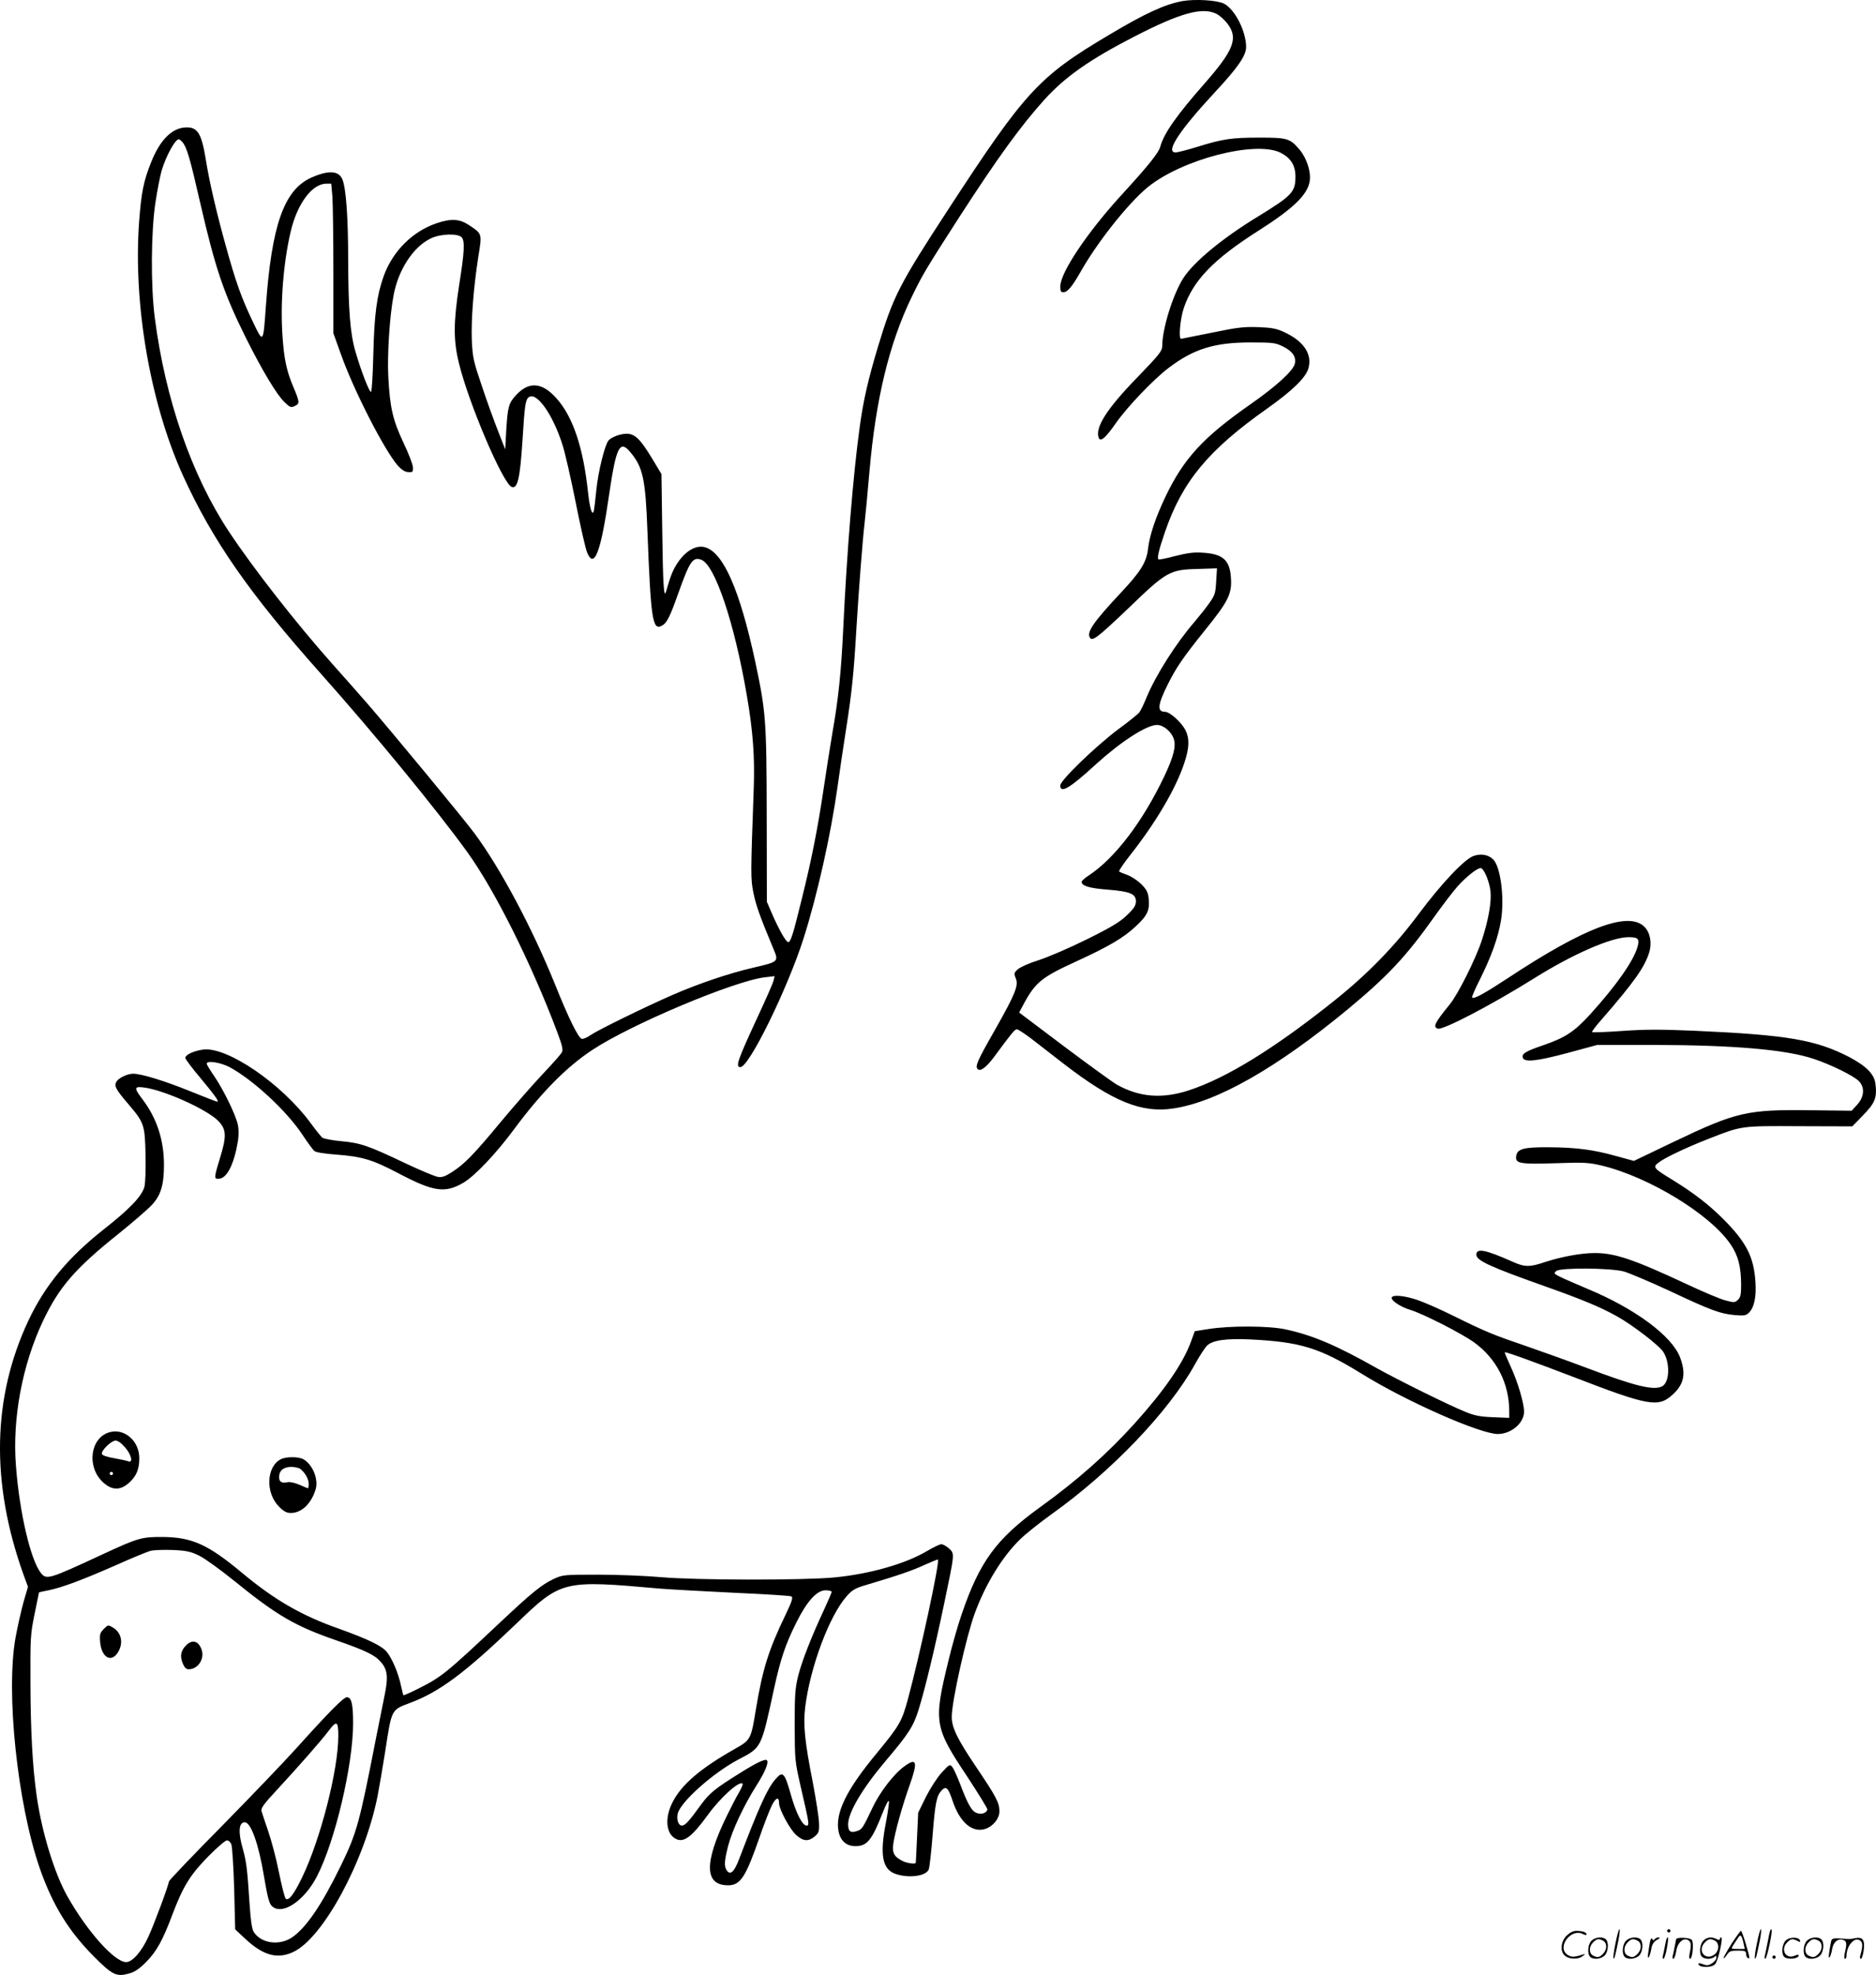 <svg version="1.0" xmlns="http://www.w3.org/2000/svg"
  viewBox="0 0 1140.711 1200.458"
 preserveAspectRatio="xMidYMid meet">
<g transform="translate(-0.295,1200.651) scale(0.1,-0.1)"
fill="#000000" stroke="none">
<path d="M7193 12000 c-107 -20 -224 -73 -442 -203 -431 -255 -513 -344 -978
-1057 -305 -467 -338 -533 -432 -843 -59 -196 -88 -323 -110 -482 -40 -287
-79 -767 -101 -1235 -12 -255 -29 -422 -65 -625 -13 -77 -38 -234 -55 -350
-35 -235 -72 -423 -131 -660 -53 -216 -68 -265 -83 -265 -14 0 -58 78 -102
180 l-28 65 -1 525 c-1 582 -5 630 -70 936 -94 436 -194 663 -305 694 -52 15
-114 -19 -163 -89 -32 -47 -45 -79 -74 -180 -13 -47 -19 41 -23 357 l-5 357
-59 98 c-69 114 -103 147 -152 147 -39 0 -93 -20 -111 -41 -23 -28 -63 -190
-74 -302 -6 -61 -13 -118 -15 -126 -10 -33 -24 11 -35 109 -29 275 -92 465
-194 577 -86 96 -166 102 -243 19 -46 -50 -52 -70 -61 -220 l-6 -111 -43 110
c-24 61 -69 184 -99 275 -51 150 -56 173 -61 275 -5 126 10 321 39 508 24 147
25 141 -59 197 -55 36 -106 39 -193 10 -148 -50 -268 -170 -323 -322 -42 -117
-57 -233 -63 -476 -3 -122 -9 -225 -14 -227 -9 -6 -59 122 -94 242 -33 111
-44 254 -45 563 0 257 -13 433 -35 486 -22 54 -86 57 -191 10 -164 -75 -239
-288 -274 -777 -17 -235 -15 -233 -82 -93 -68 143 -102 238 -162 456 -56 200
-100 390 -121 521 -26 162 -50 202 -122 199 -85 -3 -158 -77 -212 -214 -45
-112 -59 -184 -72 -358 -37 -500 67 -1104 267 -1545 179 -393 403 -715 835
-1200 324 -363 709 -832 895 -1090 167 -232 389 -677 545 -1091 32 -85 37
-109 28 -125 -6 -11 -57 -69 -114 -129 -57 -60 -170 -189 -252 -287 -168 -203
-225 -262 -302 -311 -42 -27 -60 -33 -86 -29 -18 3 -109 41 -202 85 -223 106
-268 121 -386 132 -55 5 -107 15 -115 22 -8 7 -40 47 -70 88 -175 238 -505
464 -652 447 -56 -7 -110 -31 -110 -51 0 -7 41 -62 91 -121 90 -108 116 -145
103 -145 -4 0 -80 29 -168 65 -156 63 -294 105 -343 105 -36 0 -90 -26 -103
-50 -14 -25 -2 -47 78 -140 91 -107 96 -122 100 -301 2 -94 -1 -172 -7 -197
-16 -57 -88 -133 -247 -258 -218 -172 -357 -340 -458 -554 -220 -468 -230
-985 -31 -1542 l28 -77 -27 -93 c-14 -51 -36 -147 -48 -213 -61 -333 11 -1013
147 -1405 78 -224 176 -382 329 -536 113 -113 137 -125 215 -103 33 9 61 28
101 68 65 65 103 134 162 292 65 171 108 240 217 351 53 54 104 98 114 98 10
0 22 -11 27 -25 5 -14 13 -136 17 -271 l6 -245 62 -58 c109 -101 195 -125 292
-79 181 85 433 551 512 948 11 58 32 179 46 269 40 260 36 253 150 296 180 67
334 182 644 479 279 268 283 269 881 216 63 -5 265 -16 448 -25 183 -8 339
-18 347 -22 11 -7 4 -29 -36 -113 -103 -213 -139 -329 -180 -575 -29 -179 -32
-185 -124 -237 -213 -120 -329 -219 -384 -329 -47 -93 -38 -189 20 -219 49
-27 98 10 197 146 76 105 191 208 210 189 4 -3 -6 -27 -21 -53 -16 -26 -50
-93 -77 -148 -137 -282 -133 -417 10 -417 75 0 107 49 190 288 28 82 63 171
76 197 25 50 44 55 44 14 0 -37 67 -162 106 -195 42 -37 73 -39 111 -7 25 22
28 30 26 83 -1 32 -18 140 -37 241 -50 254 -60 353 -47 462 30 242 146 554
252 674 36 40 51 49 127 71 188 56 275 86 348 120 43 19 79 34 80 32 13 -12
-110 -580 -182 -847 -38 -140 -52 -162 -189 -329 -187 -225 -255 -366 -233
-477 12 -58 48 -89 103 -89 71 0 100 37 166 205 18 47 35 78 37 68 2 -9 -6
-64 -17 -123 -41 -208 -23 -295 64 -321 81 -25 179 -10 195 29 5 12 16 108 24
212 15 191 24 235 53 267 28 31 41 20 68 -61 44 -132 120 -197 200 -171 47 16
85 63 85 106 0 53 -18 87 -144 274 -112 166 -146 236 -146 301 0 93 88 487
140 629 66 180 170 348 277 451 37 36 121 102 185 148 366 260 717 626 877
915 28 51 62 103 74 114 34 32 115 44 262 37 306 -15 422 -51 680 -210 271
-168 719 -365 826 -365 82 1 159 67 159 136 0 51 -39 184 -81 273 -21 46 -38
86 -36 88 5 4 166 -54 422 -152 451 -174 511 -185 597 -107 71 64 84 128 47
227 -49 131 -276 299 -567 419 -70 30 -145 62 -166 73 -35 18 -36 20 -20 34
26 21 327 19 411 -3 34 -10 159 -63 278 -118 255 -120 308 -139 396 -147 58
-5 69 -3 87 15 32 32 45 96 39 187 -10 152 -55 240 -194 380 -89 89 -178 158
-309 239 -117 71 -123 78 -87 105 35 29 171 93 309 147 200 78 191 77 550 75
l320 -1 66 68 c72 74 85 106 75 189 -6 59 -55 109 -159 164 -203 105 -377 135
-938 160 -211 9 -301 9 -443 -1 -98 -7 -180 -10 -183 -7 -3 3 23 38 58 77 195
224 260 316 288 404 19 59 8 123 -28 159 -97 97 -363 -3 -832 -313 -142 -93
-205 -128 -216 -117 -3 3 19 54 49 113 68 136 111 256 127 357 22 137 -3 329
-49 371 -30 28 -73 35 -117 20 -56 -19 -196 -167 -339 -359 -144 -193 -311
-364 -515 -526 -360 -287 -651 -466 -878 -540 -162 -53 -300 -42 -437 34 -23
13 -167 117 -319 231 l-276 208 32 60 c69 125 108 156 316 251 194 89 285 142
358 210 73 67 88 99 82 168 -4 41 -12 57 -44 90 -21 21 -58 46 -83 56 -26 9
-49 19 -53 22 -4 3 27 49 68 101 154 195 277 403 328 558 31 92 33 149 7 201
-26 49 -95 111 -125 111 -48 0 -44 43 17 165 52 104 91 162 227 331 140 173
164 220 158 314 -6 112 -48 150 -173 157 -53 4 -93 -2 -165 -20 -52 -14 -98
-23 -102 -21 -11 7 1 57 39 168 106 307 263 496 618 747 156 110 239 191 254
247 24 87 -29 165 -148 220 -45 21 -75 27 -156 30 -86 3 -126 -1 -280 -33 -98
-20 -184 -37 -190 -38 -17 -3 -6 121 16 187 57 168 181 297 457 472 212 135
298 219 309 302 8 57 -20 140 -63 190 -57 67 -73 72 -242 72 -170 0 -224 -8
-378 -56 -62 -19 -121 -34 -133 -34 -64 0 21 131 243 370 136 146 186 219 186
270 0 98 -70 233 -136 265 -44 21 -174 28 -251 15z m207 -78 c19 -9 49 -36 67
-60 67 -88 38 -161 -143 -367 -168 -191 -243 -299 -265 -377 -10 -40 -71 -116
-248 -309 -202 -223 -361 -461 -361 -544 0 -27 4 -35 18 -35 26 0 53 33 103
120 103 183 290 419 410 518 208 170 657 286 809 210 62 -32 90 -77 90 -145 0
-94 -20 -115 -230 -244 -212 -129 -388 -274 -451 -372 -63 -97 -129 -309 -129
-413 0 -31 -16 -51 -152 -192 -186 -191 -258 -305 -234 -367 10 -27 42 0 103
88 68 98 232 270 323 338 150 114 277 154 495 154 140 0 153 -2 200 -25 58
-29 81 -63 71 -105 -11 -44 -116 -139 -274 -249 -283 -198 -402 -327 -513
-560 -60 -126 -96 -235 -105 -312 -9 -85 -44 -141 -168 -273 -164 -175 -207
-238 -186 -270 15 -25 46 -1 236 180 229 221 250 233 418 237 l119 4 -5 -80
c-4 -73 -8 -84 -43 -133 -21 -30 -62 -81 -90 -114 -112 -130 -234 -322 -290
-457 -17 -42 -38 -85 -46 -94 -8 -9 -64 -55 -126 -100 -142 -107 -353 -311
-353 -342 0 -51 58 -17 218 130 151 137 307 238 370 238 39 0 87 -40 102 -84
15 -46 -1 -108 -55 -223 -132 -279 -302 -503 -462 -608 -24 -15 -43 -33 -43
-39 0 -24 48 -39 158 -47 137 -11 172 -26 172 -71 0 -25 -11 -43 -54 -84 -42
-41 -93 -72 -244 -147 -105 -52 -237 -109 -294 -127 -58 -18 -113 -43 -127
-56 -22 -20 -23 -25 -12 -53 19 -44 -2 -95 -124 -311 -111 -194 -124 -225
-107 -242 17 -17 55 13 104 80 101 137 121 162 134 162 7 0 47 -26 88 -57 41
-32 129 -100 196 -152 300 -231 475 -302 669 -272 266 40 628 247 1056 600
246 204 356 321 528 563 52 73 117 158 143 187 52 58 119 111 140 111 19 0 53
-79 60 -141 7 -64 -12 -173 -52 -296 -37 -113 -145 -330 -196 -392 -92 -113
-103 -136 -73 -147 29 -12 329 145 585 305 236 148 472 251 575 251 59 0 69
-10 55 -59 -24 -86 -131 -237 -287 -409 -96 -106 -153 -143 -284 -188 -111
-38 -135 -53 -126 -78 11 -28 89 -19 275 31 l177 48 345 0 c484 -1 802 -28
972 -85 105 -35 241 -102 274 -135 37 -38 33 -95 -10 -143 l-34 -37 -244 3
c-392 5 -455 -9 -840 -193 l-240 -115 -106 29 c-138 39 -244 53 -412 54 -155
1 -193 -10 -198 -56 -5 -43 24 -48 242 -41 172 6 199 4 277 -14 288 -69 660
-296 784 -478 47 -68 65 -137 65 -249 0 -59 -4 -75 -20 -90 -19 -17 -23 -17
-79 -2 -32 9 -137 53 -232 98 -324 151 -435 189 -559 189 -83 0 -206 -23 -303
-55 -91 -31 -123 -31 -194 1 -166 74 -223 86 -223 44 0 -36 84 -74 425 -195
218 -77 332 -125 429 -179 97 -54 261 -180 284 -219 41 -67 37 -183 -8 -207
-50 -27 -163 0 -457 111 -117 44 -285 104 -372 134 -194 66 -244 86 -436 181
-82 41 -183 85 -224 99 -75 25 -145 33 -155 16 -10 -16 52 -59 111 -76 77 -23
317 -145 392 -200 135 -99 211 -249 211 -418 l0 -39 -97 4 c-78 3 -112 9 -168
32 -100 40 -411 194 -540 266 -246 139 -389 200 -555 236 -102 22 -338 23
-469 2 l-83 -13 -22 -60 c-48 -134 -162 -299 -343 -500 -167 -185 -348 -346
-580 -513 -262 -190 -363 -327 -472 -646 -23 -66 -59 -192 -80 -280 -93 -380
-88 -406 115 -711 68 -104 123 -193 121 -198 -7 -22 -36 -31 -64 -21 -31 10
-55 52 -103 179 -17 44 -37 89 -46 100 -15 19 -17 19 -65 -33 -28 -31 -68 -93
-96 -148 l-47 -96 -7 -151 c-4 -84 -7 -153 -8 -154 -3 -9 -56 -1 -79 11 -53
27 -65 49 -57 107 10 69 54 229 100 357 50 141 42 167 -33 112 -64 -46 -149
-157 -193 -250 -59 -125 -65 -134 -94 -143 -40 -14 -55 -3 -55 40 0 72 86 218
229 387 140 165 169 210 201 315 38 123 97 367 155 645 64 306 63 297 29 330
-16 14 -37 26 -47 26 -10 0 -47 -18 -83 -39 -131 -79 -350 -142 -569 -163
-190 -18 -847 -17 -1055 2 -91 8 -262 15 -380 15 -211 0 -216 -1 -270 -26 -73
-34 -132 -82 -330 -268 -324 -305 -354 -329 -492 -398 -49 -25 -91 -43 -92
-41 -2 2 -8 30 -16 63 -15 71 -51 157 -84 199 -28 37 -115 79 -291 142 -230
81 -394 176 -595 344 -202 168 -299 212 -475 214 -129 1 -152 -5 -365 -104
-332 -154 -344 -158 -379 -114 -62 79 -129 364 -151 649 -23 287 38 614 164
881 98 207 195 319 456 528 91 73 184 154 207 179 54 58 73 122 73 242 0 152
-43 284 -131 400 -53 70 -51 79 11 71 126 -17 392 -138 454 -207 46 -50 47
-91 6 -224 -37 -121 -37 -127 -3 -123 48 5 90 91 113 230 5 34 5 72 -1 99 -14
62 -87 211 -142 292 -26 38 -47 72 -47 78 0 21 83 8 139 -21 143 -77 348 -267
443 -411 31 -47 63 -91 73 -99 10 -8 58 -16 125 -21 164 -12 227 -31 385 -114
215 -113 283 -123 395 -58 70 41 198 176 307 323 164 222 320 381 477 484 233
155 866 421 1050 442 l59 7 -7 -29 c-4 -16 -48 -116 -98 -223 -120 -259 -135
-301 -103 -301 53 0 286 476 384 782 83 262 165 626 206 918 14 102 39 268 55
370 32 205 45 329 60 590 14 232 38 546 50 645 5 44 19 187 30 319 38 434 119
772 255 1054 67 138 85 169 293 492 233 360 371 550 515 710 127 140 275 244
549 385 280 144 413 180 498 137z m-6288 -779 c27 -32 46 -97 108 -368 92
-400 143 -550 277 -820 99 -198 187 -345 234 -391 35 -34 41 -37 65 -25 30 13
30 23 -10 117 -40 94 -56 169 -65 304 -15 201 5 448 49 637 40 172 131 293
217 293 l30 0 7 -77 c3 -42 6 -246 6 -454 l0 -378 46 -128 c78 -220 264 -583
346 -677 23 -25 42 -38 63 -39 28 -2 30 1 29 29 -1 17 -27 86 -59 152 -64 137
-81 210 -91 399 -7 132 8 367 32 494 29 157 121 297 228 347 58 28 166 31 187
5 19 -23 16 -89 -16 -288 -35 -227 -36 -338 -1 -478 59 -242 267 -730 320
-750 36 -14 51 50 66 283 13 210 18 246 37 261 47 39 148 -103 207 -291 15
-47 51 -204 80 -350 29 -146 60 -282 69 -302 43 -103 83 0 133 347 43 295 65
340 129 264 78 -93 93 -163 105 -489 20 -522 31 -593 83 -569 33 15 51 49 102
193 72 202 90 229 142 210 83 -30 202 -385 277 -824 38 -220 49 -378 42 -568
-19 -529 -19 -544 -2 -632 16 -77 36 -135 121 -339 34 -81 34 -80 -124 -117
-147 -34 -332 -97 -486 -164 -172 -75 -453 -213 -499 -244 -21 -15 -46 -26
-55 -24 -21 4 -79 121 -164 333 -138 341 -331 703 -488 915 -64 87 -507 622
-648 785 -53 61 -152 173 -221 250 -220 248 -478 578 -625 800 -227 343 -387
804 -451 1301 -25 195 -23 519 4 699 12 78 29 165 38 195 26 88 82 190 104
190 4 0 14 -8 22 -17z m103 -8593 c33 -16 130 -86 215 -155 258 -209 368 -273
620 -360 175 -61 232 -88 268 -130 42 -47 47 -93 22 -211 -11 -54 -34 -169
-51 -254 -100 -514 -117 -576 -214 -775 -117 -239 -209 -374 -295 -434 -78
-53 -189 -38 -234 32 -11 17 -19 69 -26 178 -13 202 -19 251 -41 329 -29 100
-24 160 12 160 38 0 85 -133 118 -333 26 -152 33 -174 66 -189 67 -30 185 58
254 191 111 213 221 679 221 934 0 116 -10 157 -38 157 -20 0 -108 -89 -307
-310 -71 -79 -275 -292 -452 -472 -178 -180 -323 -332 -323 -338 0 -18 -90
-261 -125 -336 -41 -90 -97 -154 -135 -154 -70 0 -236 185 -358 401 -78 139
-155 389 -186 609 -25 176 -37 390 -38 689 -1 273 0 292 25 416 15 72 27 131
27 132 0 1 26 7 58 13 86 18 208 64 406 151 98 44 195 84 215 89 20 5 81 7
136 5 85 -4 109 -10 160 -35z m3845 -219 c0 -5 -21 -54 -46 -108 -77 -165
-133 -308 -157 -400 -19 -78 -22 -113 -22 -303 1 -212 1 -218 37 -375 52 -225
54 -235 35 -235 -25 0 -63 75 -93 180 -41 146 -51 155 -99 98 -48 -57 -98
-168 -219 -485 -29 -75 -52 -96 -73 -67 -18 25 -16 58 7 149 24 94 96 248 173
369 52 82 76 140 63 153 -10 10 -64 -15 -162 -77 -152 -94 -187 -123 -237
-191 -75 -104 -98 -129 -118 -129 -21 0 -34 37 -25 73 18 72 215 247 368 328
143 75 138 65 218 433 39 179 69 267 133 396 66 133 126 200 180 200 20 0 37
-4 37 -9z m-3000 -876 c0 -207 -108 -628 -220 -860 -50 -104 -83 -146 -100
-129 -6 6 -24 77 -41 160 -16 82 -46 194 -65 249 -19 55 -37 110 -41 123 -4
18 13 42 93 128 132 143 268 297 317 362 47 62 57 57 57 -33z M666 3300 c-116
-36 -137 -212 -36 -304 54 -49 103 -50 156 -4 46 41 64 83 64 151 0 106 -92
185 -184 157z m98 -92 c38 -44 50 -95 19 -84 -9 4 -48 12 -86 19 -39 6 -72 17
-74 25 -8 19 56 82 83 82 14 0 36 -16 58 -42z m-74 -158 c0 -5 -4 -10 -10 -10
-5 0 -10 5 -10 10 0 6 5 10 10 10 6 0 10 -4 10 -10z M1711 3137 c-89 -45 -95
-206 -11 -289 29 -29 46 -38 71 -38 66 0 124 56 151 143 19 62 -18 152 -75
184 -29 16 -105 16 -136 0z m119 -60 c28 -22 50 -61 50 -89 0 -16 -2 -28 -4
-28 -2 0 -25 9 -51 21 -27 12 -58 19 -73 16 -37 -7 -52 2 -52 31 0 40 27 62
74 62 23 0 48 -6 56 -13z M634 2105 c-23 -24 -26 -32 -22 -81 8 -92 68 -127
108 -61 35 56 22 120 -31 151 -28 17 -29 17 -55 -9z M1135 2006 c-33 -33 -39
-66 -21 -110 10 -25 21 -36 36 -36 57 0 98 63 79 119 -19 54 -57 64 -94 27z
M9826 194 c-10 -47 -15 -88 -12 -91 5 -6 9 7 30 110 7 37 10 67 6 67 -4 0 -15
-39 -24 -86z M10140 270 c0 -5 5 -10 10 -10 6 0 10 5 10 10 0 6 -4 10 -10 10
-5 0 -10 -4 -10 -10z M10686 194 c-10 -47 -15 -88 -12 -91 5 -6 9 7 30 110 7
37 10 67 6 67 -4 0 -15 -39 -24 -86z M10766 269 c-3 -8 -10 -41 -16 -74 -6
-33 -14 -68 -16 -77 -3 -10 -1 -18 3 -18 10 0 46 171 38 178 -2 3 -7 -1 -9 -9z
M9529 241 c-38 -38 -41 -101 -7 -125 29 -20 79 -20 104 0 18 14 18 15 1 10
-53 -17 -69 -17 -92 -2 -69 45 21 166 94 126 12 -6 21 -7 21 -1 0 12 -25 21
-62 21 -19 0 -39 -10 -59 -29z M10530 189 c-28 -45 -49 -83 -47 -85 2 -3 12 7
21 21 14 21 24 25 66 25 43 0 50 -3 50 -19 0 -11 5 -23 10 -26 6 -3 10 -3 10
1 0 20 -44 164 -51 164 -4 0 -30 -37 -59 -81z m75 4 l7 -33 -42 0 c-42 0 -42
0 -28 23 8 12 21 32 29 44 15 25 22 18 34 -34z M9680 210 c-22 -22 -27 -79 -8
-98 19 -19 66 -14 88 8 22 22 27 79 8 98 -19 19 -66 14 -88 -8z m71 0 c25 -14
25 -54 -1 -80 -23 -23 -33 -24 -61 -10 -25 14 -25 54 1 80 23 23 33 24 61 10z
M9890 210 c-22 -22 -27 -79 -8 -98 19 -19 66 -14 88 8 22 22 27 79 8 98 -19
19 -66 14 -88 -8z m71 0 c25 -14 25 -54 -1 -80 -23 -23 -33 -24 -61 -10 -25
14 -25 54 1 80 23 23 33 24 61 10z M10036 204 c-3 -16 -8 -47 -11 -69 -8 -51
10 -26 19 27 5 27 15 42 34 53 18 10 22 14 10 15 -9 0 -20 -5 -24 -11 -5 -8
-9 -8 -14 1 -5 8 -10 3 -14 -16z M10137 223 c-2 -4 -7 -26 -11 -48 -4 -22 -9
-48 -12 -57 -3 -10 -1 -18 4 -18 4 0 14 28 20 62 11 58 10 81 -1 61z M10195
220 c-1 -3 -5 -23 -9 -45 -4 -22 -9 -48 -12 -57 -3 -10 -1 -18 4 -18 5 0 13
20 17 45 7 53 44 87 74 68 17 -11 19 -28 8 -80 -4 -18 -3 -33 2 -33 16 0 24
99 11 115 -12 14 -87 18 -95 5z M10360 210 c-22 -22 -27 -79 -8 -98 7 -7 24
-12 38 -12 14 0 31 5 38 12 9 9 12 8 12 -5 0 -9 -12 -24 -26 -34 -21 -13 -32
-15 -55 -6 -16 6 -29 8 -29 3 0 -24 81 -27 102 -2 18 19 50 162 37 162 -5 0
-9 -5 -9 -10 0 -7 -6 -7 -19 0 -30 16 -59 12 -81 -10z m71 0 c29 -16 25 -65
-6 -86 -56 -37 -103 28 -55 76 23 23 33 24 61 10z M10861 211 c-23 -23 -28
-80 -9 -99 19 -19 88 -13 88 9 0 5 -11 4 -24 -2 -54 -25 -89 38 -46 81 23 23
33 24 62 9 16 -9 19 -8 16 3 -8 22 -64 22 -87 -1z M10990 210 c-22 -22 -27
-79 -8 -98 19 -19 66 -14 88 8 22 22 27 79 8 98 -19 19 -66 14 -88 -8z m71 0
c25 -14 25 -54 -1 -80 -23 -23 -33 -24 -61 -10 -25 14 -25 54 1 80 23 23 33
24 61 10z M11136 201 c-3 -14 -8 -44 -11 -66 -8 -51 10 -26 19 27 8 41 35 63
66 53 22 -7 24 -21 11 -77 -5 -22 -5 -38 0 -38 5 0 9 6 9 13 0 68 51 125 85
97 15 -13 15 -35 -1 -92 -3 -10 -1 -18 4 -18 6 0 13 23 17 50 9 63 -5 84 -49
76 -17 -4 -35 -6 -41 -6 -101 8 -104 7 -109 -19z M10780 110 c0 -5 5 -10 10
-10 6 0 10 5 10 10 0 6 -4 10 -10 10 -5 0 -10 -4 -10 -10z"/>
</g>
</svg>
